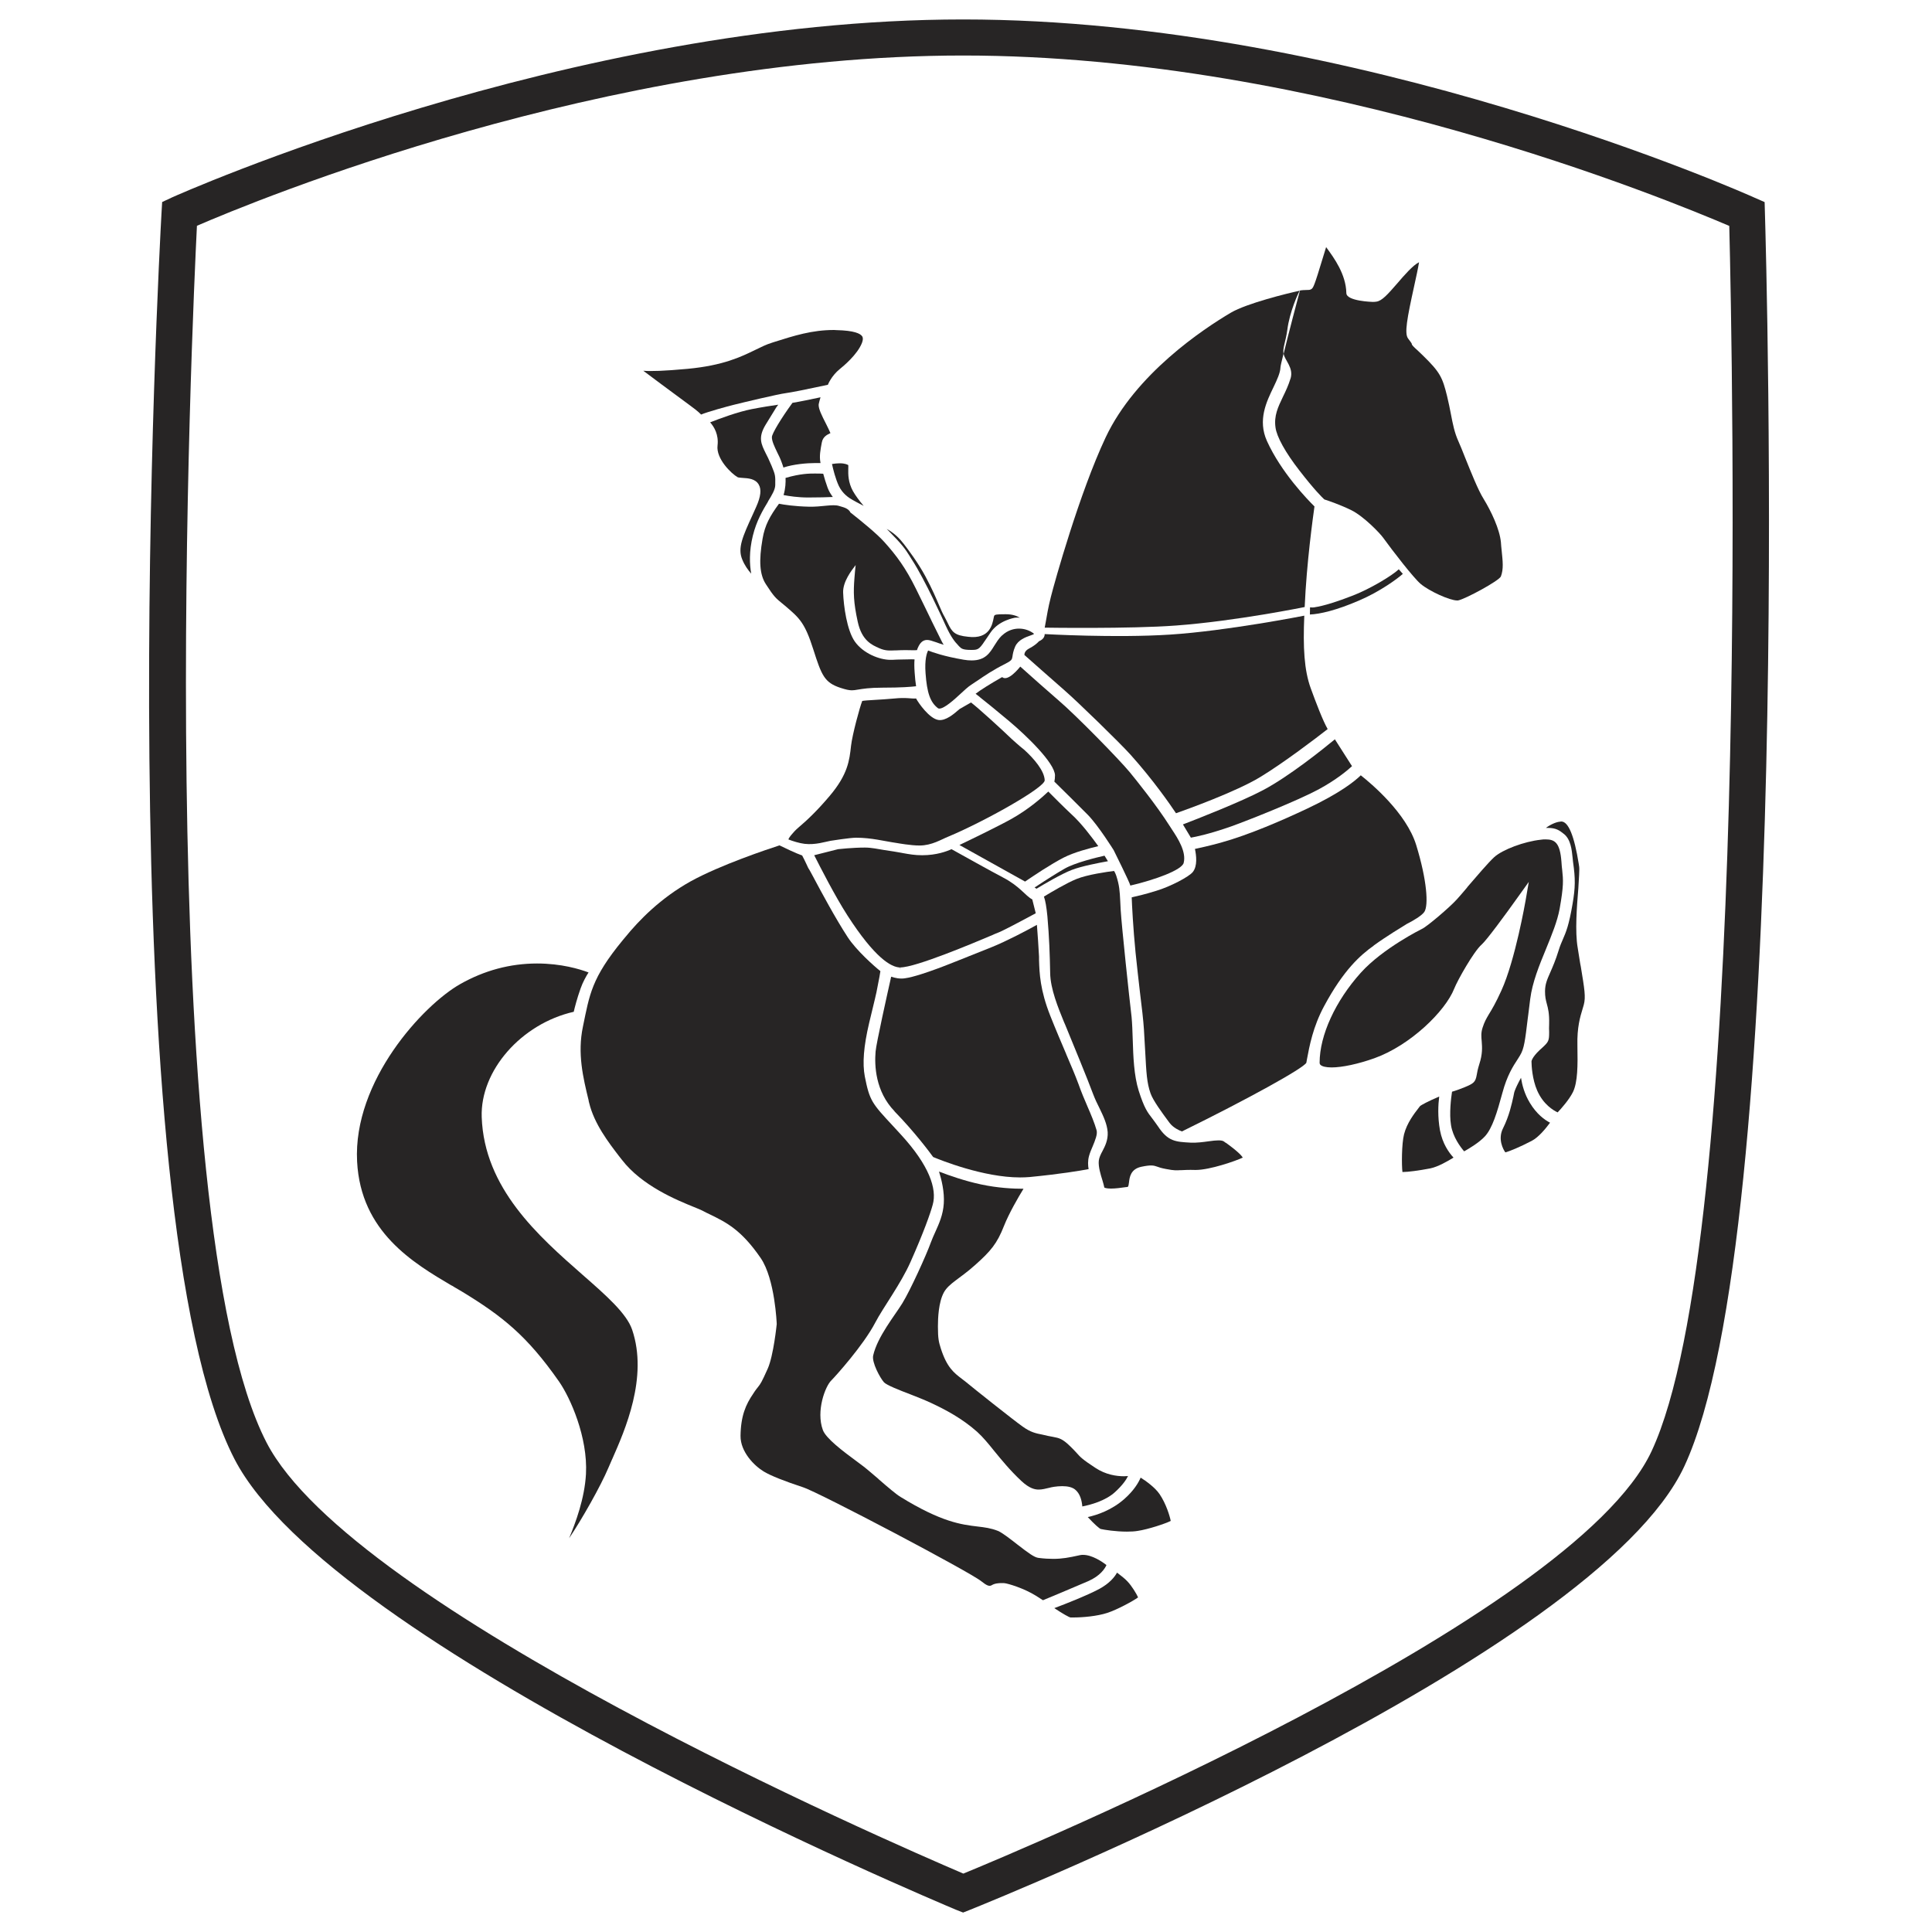 <svg xmlns="http://www.w3.org/2000/svg" id="Calque_1" viewBox="0 0 300 300"><defs><style>      .st0 {        fill: #272525;      }    </style></defs><path class="st0" d="M148.49,296.56l1.06.42,1.06-.42c3.96-1.59,97.1-39.24,110.92-68.85,17.05-36.51,12.72-188.12,12.53-194.55l-.05-1.78-1.6-.7c-.61-.28-61.72-27.66-122.86-27.66S27.29,30.39,26.7,30.66l-1.52.71-.1,1.68c-.35,6.33-8.44,155.29,11.34,193.53,15.12,29.23,108.11,68.31,112.06,69.98ZM30.58,35.06c8.95-3.87,63.43-26.44,118.97-26.44s109.79,22.55,118.97,26.46c.48,19.46,3.36,157.23-12.06,190.25-12.21,26.19-98.74,62.26-106.87,65.6-11.75-5.02-94.89-41.2-108.2-66.93-18.05-34.9-11.47-175.78-10.81-188.95Z"></path><path class="st0" d="M138.88,172.55c3.18,3.27,5.46,6.34,6.02,7.11,1.1.46,7.78,3.17,13.49,3.17v.33-.33c.51,0,1.01-.02,1.49-.06,4.81-.47,7.84-.98,9.16-1.23-.1-.52-.15-1.29.07-2.06.13-.47.33-.95.56-1.48.39-.94.79-1.91.6-2.52-.32-1.12-.84-2.36-1.4-3.65-.46-1.06-.96-2.24-1.42-3.54-.49-1.33-1.13-2.82-1.87-4.55l-.04-.11c-.72-1.7-1.55-3.62-2.45-5.89-1.6-4.04-1.68-6.6-1.75-8.65v-.55c-.07-1.33-.22-3.61-.33-4.93-1.58.88-4.67,2.51-6.99,3.45-4.1,1.65-8.14,3.25-8.51,3.36l-.25.09c-.94.35-3.43,1.23-4.76,1.4-.78.12-1.56-.06-2.12-.25-.54,2.41-2.32,10.36-2.42,11.63-.18,2.13-.05,6.17,2.95,9.27Z"></path><path class="st0" d="M139.76,150.22l.05.34v-.34c2.39,0,11.36-3.79,14.3-5.03l.35-.16c.33-.13.56-.23.67-.27.4-.16,1.71-.8,5.7-2.95l-.54-2.15c-1.11-.58-1.9-2.04-4.63-3.45-1.77-.92-6.61-3.63-7.91-4.35-.72.33-2.32.94-4.55.94-1.16,0-2-.15-3.16-.36l-.09-.02c-.68-.12-1.53-.27-2.67-.43-.86-.13-1.91-.38-2.97-.38-1.95,0-4.17.25-4.17.25l-3.71.94c.94,1.86,3.23,6.35,5.16,9.35,4.26,6.61,6.79,8.05,8.17,8.08Z"></path><path class="st0" d="M213.32,146.81c1.98-1.43,4.44-2.92,5.14-3.35.9-.44,2.37-1.31,2.72-1.88.65-1.01.41-4.88-1.27-10.35-1.53-4.99-7.01-9.58-8.61-10.84-.89.88-3.18,2.75-8.38,5.2-3.67,1.73-8.96,4.05-13.4,5.27-1.82.5-3.18.79-3.97.96.22,1.05.41,2.65-.33,3.58-.58.75-3.55,2.29-5.66,2.92-1.58.5-2.99.83-3.83,1.02.05,1.31.22,4.75.6,8.59.21,2.07.47,4.28.67,6.05.3,2.4.54,4.47.63,5.88s.16,2.61.21,3.66c.16,2.96.23,4.59.81,6.24.38,1.12,1.85,3.1,2.73,4.29l.23.31c.57.76,1.51,1.18,1.92,1.33,10.25-5.04,18.9-9.82,19.32-10.67l.07-.41c.41-2.19.95-5.16,2.71-8.42,2.99-5.55,5.57-7.85,7.69-9.36Z"></path><path class="st0" d="M223.48,170.27c-1.67.71-2.84,1.33-3,1.51-.07.08-.15.2-.25.33-.61.79-1.76,2.26-2.21,4.02-.38,1.49-.38,4.84-.25,5.86h.04c.83,0,2.55-.23,4.27-.56,1.2-.24,2.75-1.14,3.62-1.68-.71-.77-1.7-2.14-2.1-4.23-.38-2.09-.28-4.02-.12-5.25Z"></path><path class="st0" d="M144.56,192.88c-.72,2.01-3.22,7.5-4.44,9.48-1.2,1.95-3.85,5.17-4.53,8.1-.26,1.07,1.08,3.52,1.67,4.18.41.45,2.51,1.27,4.04,1.85,1.1.43,2.34.92,3.28,1.36,2.22,1.04,4.8,2.39,7.17,4.5.88.8,1.73,1.83,2.61,2.93,1.16,1.41,2.42,2.98,4.23,4.68,1.28,1.19,2.12,1.34,2.71,1.34.52,0,1.05-.14,1.65-.28.22-.07,1.06-.25,2-.25.87,0,1.54.17,1.97.51.83.65,1.07,1.8,1.14,2.64,1.24-.24,3.59-.86,5.08-2.23,1.18-1.08,1.74-1.92,2.02-2.49-.2,0-.42.03-.63.03-1.13,0-2.82-.22-4.47-1.32-1.98-1.3-2.31-1.65-2.88-2.3-.25-.27-.54-.59-1.03-1.06-1.2-1.16-1.68-1.25-2.62-1.43-.25-.04-.52-.1-.83-.16-.31-.07-.59-.14-.83-.19-1.02-.2-1.82-.36-3.04-1.23-1.39-.97-7.83-6.1-8.81-6.92-.21-.17-.42-.33-.63-.49-1.28-.97-2.35-1.8-3.29-4.71-.32-1.02-.46-1.5-.46-3.45,0-1.28.09-3.74.92-5.28.79-1.43,2.45-2.1,4.89-4.29,2.39-2.13,3.38-3.31,4.44-6.02.78-1.97,2.21-4.44,3.04-5.79-1.57,0-3.98-.11-6.63-.68-2.44-.52-4.92-1.38-6.49-1.99.41,1.29.86,3.2.74,4.96-.11,1.74-.72,3.09-1.31,4.4-.25.54-.48,1.07-.68,1.6Z"></path><path class="st0" d="M149,110.1l-.07.06c-.86.75-2.09,1.79-3.2,1.64-1.42-.2-3.14-2.68-3.48-3.34-.77.06-1.5-.19-3.36,0-2.36.22-4.25.25-5,.38-.38.93-1.54,5.22-1.74,6.96-.25,2.28-.49,4.44-3.31,7.78-1.96,2.32-3.52,3.79-4.87,4.93-.85.72-1.66,1.8-1.52,1.85.62.24,1.65.57,2.48.67,1.7.2,3.27-.34,4.04-.47,0,0,3-.48,3.95-.48,2.43,0,4.3.53,6.38.83,0,0,2.15.39,3.49.38,1.9,0,3.36-.94,4.46-1.38,5.45-2.27,15.02-7.61,14.97-8.75-.05-1.46-1.62-3.31-3.15-4.71l-.72-.59c-.22-.2-.96-.83-1.18-1.04-1.78-1.71-5.23-4.85-6.39-5.74-.09.07-1.71.96-1.8,1.03Z"></path><path class="st0" d="M177.12,229.44c-.33.78-1.04,2-2.52,3.31-1.99,1.76-4.25,2.5-5.69,2.82,1.08,1.17,1.82,1.79,2.01,1.85.57.13,2.32.41,4.06.41.62,0,1.19-.03,1.67-.11,1.64-.24,4.36-1.15,5.14-1.55-.13-.71-.72-2.68-1.73-4.16-.69-1.02-2.1-2.04-2.95-2.57Z"></path><path class="st0" d="M173.45,244.2c-.38.69-1.18,1.69-2.83,2.57-1.83.97-5.09,2.26-6.91,2.94,1.37.91,2.3,1.42,2.52,1.45.11,0,.26,0,.44,0,1.44,0,3.68-.19,5.27-.71,1.54-.5,4.06-1.87,4.78-2.41-.23-.52-.94-1.74-1.68-2.51-.38-.41-1.04-.92-1.6-1.34Z"></path><path class="st0" d="M237.55,171.24c-.82-1.35-1.19-2.74-1.37-3.88-.51.94-.84,1.64-.98,2.05-.07.16-.13.5-.2.86-.25,1.13-.65,3.01-1.6,4.91-.88,1.72.04,3.34.35,3.76.56-.14,2.19-.79,4.08-1.78,1.1-.56,2.24-1.99,2.86-2.83-.83-.43-2.08-1.32-3.14-3.09Z"></path><path class="st0" d="M183.68,128.01l1.24,2.06c.79-.14,2.84-.55,6.24-1.74,2.92-1.05,10.38-4.03,13.58-5.75,2.76-1.49,4.52-2.98,5.2-3.61l-2.66-4.17c-1.9,1.57-7.1,5.74-11.11,7.87-3.4,1.81-10.35,4.53-12.47,5.34Z"></path><path class="st0" d="M181.64,128.28c-2.02-3.2-5.26-7.21-6.21-8.37-1.56-1.9-8.34-8.84-11.1-11.19-1.65-1.42-4.08-3.58-5.9-5.21-.21.25-1.93,2.4-2.82,1.63-1.8,1.02-3.44,2.05-4.12,2.59.18.14.38.29.61.47l.13.12c.95.75,2.69,2.16,4.52,3.7,2.6,2.19,7.02,6.43,7.07,8.37,0,.36-.04.73-.1.98,1,.99,3.76,3.69,5.2,5.16,1.65,1.69,4.01,5.48,4.01,5.48,0,0,2.52,5.06,2.59,5.5,3.91-.91,8.01-2.43,8.28-3.52.44-1.73-.91-3.81-1.81-5.17-.13-.2-.25-.39-.36-.56Z"></path><path class="st0" d="M217.84,89.12l-.64-.72c-1.01.97-4.53,3.1-7.27,4.13-2.14.83-4.26,1.54-5.88,1.78-.23.04-.45,0-.63,0l-.02,1.11c1.54-.06,4.13-.65,7.65-2.18,3.24-1.38,5.98-3.4,6.78-4.13Z"></path><path class="st0" d="M166.43,135.08c1.54-.59,4.16-1.09,5.61-1.35l-.53-.86c-1.29.29-4.58,1.09-6.19,2.01-1.14.65-2.75,1.66-4.67,2.93l.3.19c1.24-.75,3.87-2.3,5.48-2.92Z"></path><path class="st0" d="M166.3,126.37c-.9-.83-2.85-2.78-3.52-3.46-.95.9-2.98,2.7-5.65,4.21-1.8,1.02-6.15,3.14-8.15,4.09l10.19,5.68c1.27-.87,4.04-2.73,6.03-3.74,1.63-.83,4.01-1.44,5.34-1.76-.9-1.25-2.63-3.58-4.24-5.02Z"></path><path class="st0" d="M190.33,177.46c-.13-.09-.22-.16-.25-.19-.35-.28-1.21-.22-2.4-.05-.87.12-1.8.25-2.8.21-2.34-.13-3.52-.18-5.06-2.52-.38-.55-.67-.93-.9-1.24-.74-.95-1.23-1.58-2.1-4.29-.75-2.4-.85-5.36-.93-7.96-.04-1.22-.08-2.48-.18-3.52-.38-3.18-1.53-14.02-1.69-16.58-.03-.52-.06-.98-.07-1.39-.08-1.56-.12-2.42-.63-3.99-.1-.29-.22-.53-.33-.7-1,.12-4.13.56-5.83,1.25-1.51.61-3.89,2.02-5.06,2.73.23.62.4,1.64.54,3.08.29,3.32.37,5.83.43,8.79.03,2.46,1.26,5.44,2.15,7.62l.16.36c1.06,2.57,3.61,8.77,4.37,10.85.29.75.62,1.46.97,2.14.61,1.26,1.18,2.45,1.28,3.73.07,1.24-.41,2.18-.8,2.93-.28.52-.52,1-.58,1.51-.1.92.29,2.18.58,3.1.11.4.23.78.28,1.07.03.03.31.16,1.03.16s1.59-.12,2.28-.22l.21-.02c.17-.02.22-.02.31-.73.09-.78.25-2.05,1.89-2.41,1.54-.33,1.96-.21,2.47-.03.29.11.64.23,1.33.36,1.41.28,1.73.22,2.29.19h.2c.5-.03,1.12-.06,2.1-.03h.09c2.19,0,6.21-1.4,7.3-1.92-.14-.24-.66-.89-2.65-2.32Z"></path><path class="st0" d="M127.84,73.56c-.3-.02-.72-.03-1.31-.03-.83,0-2.21,0-4.55.68.03.65,0,1.64-.31,2.66.86.17,2.25.38,3.83.38,1.67,0,2.97-.04,3.82-.08-.31-.41-.62-.92-.81-1.44-.25-.67-.52-1.57-.68-2.17Z"></path><path class="st0" d="M131.72,72.8c0-.22.02-.45,0-.58-.12-.07-.49-.28-1.32-.28-.36,0-.76.04-1.21.11.18.83.54,2.28,1.06,3.4.57,1.19,1.5,1.82,2.15,2.19.24.14.93.51,1.71.91-.73-.85-1.28-1.62-1.67-2.3-.75-1.36-.74-2.62-.72-3.45Z"></path><path class="st0" d="M123.04,62.57c-1.76,2.41-3.18,4.78-3.18,5.3-.02.62.41,1.49.81,2.34.24.48.48.96.65,1.43.15.38.25.7.33.96,1.55-.52,3.63-.7,5.01-.7.26,0,.51,0,.75,0,0-.05-.02-.09-.02-.12-.18-.96.01-1.96.2-2.96l.03-.15c.16-.85.84-1.18,1.2-1.35.03-.02.08-.05.13-.07-.13-.32-.49-1.05-.67-1.41-.73-1.42-1.16-2.33-1.16-2.95,0-.07.01-.27.29-1.2-1.37.29-3.32.7-4.35.86Z"></path><path class="st0" d="M70.15,199.61l.38.24c.44.25.86.5,1.26.74,6.22,3.79,10.05,6.83,15,13.91,1.78,2.55,4.5,8.69,4.2,14.37-.21,3.83-1.61,7.56-2.62,9.99,1.96-2.9,4.9-8.09,6.11-10.96.16-.38.34-.81.56-1.29l.04-.08c1.95-4.43,5.59-12.65,3.08-20.05-.85-2.52-4.03-5.32-7.71-8.54-6.81-5.98-15.26-13.4-15.65-24.47-.25-7.23,6.15-14.51,14.29-16.36.16-.7.52-2.1,1.07-3.64.35-.99.85-1.88,1.23-2.47-1.37-.52-4.25-1.39-7.99-1.39-4.19,0-8.21,1.08-11.96,3.21-5.71,3.24-16.64,15.02-15.99,27.54.57,10.95,8.75,15.76,14.71,19.28Z"></path><path class="st0" d="M119.25,77.87c.62-1.01,1.11-1.82,1.13-2.53.03-1.55,0-1.6-.56-2.99l-.18-.4c-.25-.6-.49-1.1-.71-1.51-.75-1.51-1.24-2.5-.05-4.48l1.64-2.67c.1-.16.22-.3.33-.45-1.04.15-2.55.38-4.13.69-2.16.42-4.97,1.47-6.45,2.05.63.71,1.35,1.92,1.15,3.6-.25,2.06,2.16,4.38,3.12,4.92.1.06.54.09.79.11.83.05,1.94.11,2.48,1.02.45.76.33,1.87-.39,3.48l-.53,1.18c-1.58,3.45-2.37,5.2-1.64,6.97.36.9.89,1.64,1.4,2.22-.26-1.46-.35-3.45.25-5.89.58-2.35,1.57-3.99,2.37-5.32Z"></path><path class="st0" d="M108.87,64.37c1.02-.43,4.08-1.27,5.06-1.51,1.63-.41,6.9-1.66,8.06-1.81.9-.12,3.22-.58,6.56-1.3,0,0,.52-1.37,1.87-2.46.46-.37,2.73-2.23,3.43-4.06.17-.45.18-.79.02-1.02-.27-.4-1.19-.89-4-.95l-.38-.02c-3.4,0-6.17.88-9.36,1.89l-.27.09c-.88.27-1.68.67-2.6,1.12-2.22,1.08-4.96,2.41-10.47,2.93-3.66.34-5.75.4-6.9.3,0,0,5.37,4.02,7.18,5.33,1.42,1.02,1.79,1.47,1.79,1.47Z"></path><path class="st0" d="M91.4,170.93l.09.35c.79,3.24,3,6.11,4.62,8.23l.45.57c3.11,4.06,8.57,6.28,11.18,7.34.59.24,1.01.41,1.29.55.41.22.81.42,1.22.61,2.52,1.23,4.85,2.37,7.87,6.77,2.24,3.28,2.49,10.25,2.49,10.25,0,0-.49,4.89-1.4,6.93-.96,2.14-1.1,2.33-1.51,2.85-.16.21-.39.47-.74,1.03-1.16,1.69-1.93,3.45-1.97,6.55-.03,2.48,2.15,4.67,3.63,5.55,1.11.66,3.16,1.47,6.1,2.44,2.56.85,25.84,13.11,27.66,14.59.83.66,1.22.83,1.6.62.46-.3,1.12-.34,1.58-.34.2,0,.35,0,.46.02.47.05,2.93.75,4.86,1.96l1.08.69.02-.02c1.04-.43,4.22-1.75,7-2.95,1.88-.83,2.59-1.95,2.83-2.5-.66-.52-2.23-1.58-3.62-1.58-.16,0-.33,0-.48.04l-.18.04c-1.55.34-2.58.54-4,.54-.67,0-1.41-.04-2.27-.15-.66-.08-1.55-.74-3.32-2.11-1.14-.89-2.32-1.81-3-2.09-1.06-.42-2.01-.54-3.11-.67-2.52-.3-5.62-.67-12-4.6-.68-.41-1.98-1.52-3.35-2.71l-.11-.11c-.97-.83-1.98-1.7-2.6-2.15l-.47-.35c-2.55-1.87-5.06-3.79-5.53-5.08-1.08-2.95.38-6.8,1.33-7.7.66-.66,4.97-5.45,6.79-8.93,1.24-2.38,4-6.07,5.49-9.44,2.04-4.59,3.09-7.56,3.45-8.89.71-2.47-.56-6.15-4.97-10.94l-1.14-1.24c-3.34-3.59-3.68-3.96-4.43-7.74-.39-2.04-.18-4.68.67-8.3l.54-2.24c.23-.95.58-2.41.6-2.55,0-.02.06-.29.13-.67.3-1.52.44-2.25.48-2.6-.92-.73-3.74-3.22-5.08-5.28-1.94-2.98-4.07-6.97-5.21-9.1l-.12-.23c-.3-.54-.6-1.12-.66-1.2-.09-.1-.18-.29-.47-.93-.16-.32-.46-.97-.61-1.22-.89-.3-3-1.31-3.52-1.57-1.77.57-9.21,3.05-13.82,5.6-4.62,2.58-7.95,5.97-10.19,8.73l-.36.43c-4.82,5.87-5.11,8.36-6.15,13.38-.88,4.19.02,7.91.9,11.52Z"></path><path class="st0" d="M141.3,86.43l.36.57c1.95,3,4.82,9.33,5.14,10.04.92,2.02,1.54,2.69,1.96,3.13l.13.15c.38.39.57.6,1.93.6h.05c1.12,0,1.2-.11,2.46-1.99l.48-.71c1.31-1.93,3.76-2.28,3.78-2.3.32-.03.55-.03.77,0-.48-.29-1.18-.54-2.12-.54h-.27c-1.21,0-1.53.05-1.6.27-.03.07-.05.17-.07.28-.2,1.02-.62,3.36-3.96,2.95-2.08-.21-2.5-.71-3.16-2.1-.15-.29-.3-.62-.52-1.02-.27-.46-.52-1.03-.83-1.76-.45-1.05-1.06-2.5-2.11-4.46-1.15-2.16-2.75-4.26-3.38-5.08-.6-.76-1.3-1.56-2.66-2.34.02,0,.04.05.07.07,2.45,2.48,2.77,3,3.57,4.26Z"></path><path class="st0" d="M200.39,58.78c-.32,1.05-.75,1.96-1.17,2.82-.77,1.61-1.42,2.96-1.16,4.78.19,1.45,1.54,3.88,3.69,6.65,2.31,2.99,3.56,4.22,3.89,4.52.64.2,2.54.86,4.17,1.66,1.97.97,4.48,3.61,4.96,4.28,1.46,2.02,4.73,6.26,5.84,7.19,1.35,1.13,4.51,2.56,5.65,2.56.04,0,.08,0,.13,0,1.07-.18,6.43-3.07,6.67-3.74.43-1.14.29-2.31.11-4.08-.04-.41-.09-.81-.11-1.23-.2-2.04-1.51-4.8-2.69-6.73-.85-1.35-1.95-4.13-2.85-6.36-.42-1.06-.78-1.97-1.06-2.58-.61-1.35-.86-2.64-1.17-4.25-.16-.82-.34-1.74-.59-2.77-.72-2.91-1.08-3.69-3.73-6.28-.61-.6-1-.95-1.22-1.15-.42-.41-.52-.5-.55-.74-.05-.08-.19-.29-.56-.78-.58-.79-.16-3.07.95-8.12.29-1.3.62-2.85.76-3.71-.95.46-2.33,2.06-3.36,3.26-1.52,1.75-2.41,2.75-3.27,2.86-.17.03-.36.04-.57.04-.05,0-4.08-.11-4.09-1.37-.06-2.93-1.92-5.46-3.01-6.96-.04-.07-.09-.12-.13-.18-.16.5-.33,1.08-.5,1.63-1.37,4.53-1.5,4.73-1.84,4.92-.2.11-.38.11-.74.11-.81.02-.99.08-.99.1-.26.97-1.76,6.63-2.53,9.8.18,1.04,1.58,2.17,1.08,3.84Z"></path><path class="st0" d="M182.62,97.13c9.29-.69,19.97-2.87,19.97-2.87.3-6.92,1.29-13.95,1.52-15.62-1.08-1.06-5.18-5.3-7.38-10.16-1.46-3.25-.08-6.09,1.03-8.38.54-1.14,1.04-2.2,1.07-3.05,0-.17.19-.99.47-2.11h0c-.15-.91.34-1.87.59-3.7.36-2.85,1.72-5.8,1.94-6.1-1.92.4-8.24,1.97-10.68,3.4-4.3,2.54-14.82,9.51-19.47,19.39-4.05,8.59-7.95,22.54-8.5,24.75-.43,1.69-.63,2.95-.79,3.86-.06.34-.11.64-.17.92,0,0,13.25.21,20.39-.33Z"></path><path class="st0" d="M132.09,79.64c-.34-.77-1.24-.89-1.78-1.07-1-.33-2.68.16-4.68.11-2.26-.05-3.9-.31-4.67-.46-1.41,1.92-2.19,3.32-2.55,5.44-.6,3.46-.45,5.57.52,7.06,1.24,1.92,1.53,2.16,2.48,2.94l.09.07c.17.15.35.29.56.47,2.07,1.77,2.92,2.51,4.23,6.64,1.29,4.05,1.73,5.15,4.22,5.97.84.27,1.32.38,1.77.38.27,0,.54-.04.95-.11.75-.12,1.77-.3,3.83-.3,2.89,0,4.45-.13,5.19-.22-.09-.59-.18-1.36-.22-2.07-.07-.93-.07-1.55-.02-2.1-.28-.02-.66-.02-1.09,0-.81.03-1.24,0-2.41.07h-.24c-1.72,0-4.24-1-5.54-2.85-1.22-1.74-1.74-5.51-1.81-7.61-.05-1.69,1.31-3.43,1.92-4.22.01,0,.01-.02.02-.04,0,.08,0,.15-.02.22-.05.52-.11,1.08-.16,1.76-.18,2.26-.16,3.77.51,6.84.63,2.89,2.17,3.58,3.31,4.08.97.43,1.56.39,2.54.35h.15c.44-.02.89-.04,1.41-.04l1.24.02c.11,0,.36,0,.55-.02.05-.16.12-.38.27-.65.17-.3.52-.93,1.29-.93.38,0,.78.15,1.38.35.32.12.71.25,1.21.4-.1-.14-.19-.3-.27-.45-.36-.72-.91-1.82-1.58-3.19l-.15-.32c-.67-1.37-1.45-3-2.31-4.73-1.61-3.27-3.05-5.19-4.89-7.24-1.17-1.32-3.72-3.38-5.27-4.6,0,.02.01.06.01.07Z"></path><path class="st0" d="M227.85,137.75l-.06.09c-.63.74-1.17,1.38-1.54,1.78-1.13,1.27-4.75,4.33-5.45,4.62-.04.02-6.06,3-9.48,6.79-3.95,4.38-6.41,9.73-6.41,13.98,0,.15.05.26.13.34.25.25.87.4,1.73.4,1.65,0,4.15-.54,6.65-1.43,5.56-1.99,10.99-7.28,12.38-10.78.53-1.35,3.05-5.8,4.26-6.86.75-.64,3.77-4.75,5.61-7.34l1.72-2.4-.5,2.91c-.02.09-1.6,9.25-3.76,13.97-.87,1.92-1.47,2.92-1.91,3.63-.44.75-.71,1.2-1.01,2.14-.25.79-.2,1.37-.13,2.12.07.93.14,1.96-.37,3.52-.25.79-.34,1.29-.4,1.66-.2,1.15-.47,1.35-1.92,1.95-.59.24-1.37.53-1.92.68-.15.98-.45,3.4-.16,5.18.29,1.86,1.47,3.41,2.04,4.08.74-.41,2.33-1.36,3.21-2.31,1.17-1.26,1.9-3.71,2.73-6.76.73-2.73,1.67-4.16,2.37-5.23l.07-.11c.11-.16.19-.31.29-.47.65-1.06.79-2.27,1.22-5.84l.06-.45c.09-.73.19-1.55.31-2.48.33-2.61,1.41-5.25,2.46-7.79.9-2.21,1.75-4.27,2.11-6.22.64-3.6.56-4.45.4-6-.05-.38-.09-.8-.12-1.3-.22-2.94-1-3.48-2.45-3.48-.24,0-.49,0-.74.05-2.58.27-5.97,1.54-7.25,2.71-.91.83-2.77,3.02-4.15,4.62Z"></path><path class="st0" d="M242.85,129.5c1.06.85,1.22,2.48,1.34,3.67.02.27.05.48.07.66.38,2.64.36,3.98-.07,6.51-.57,3.35-1.02,4.4-1.51,5.52-.2.47-.43.97-.65,1.7-.48,1.56-.94,2.59-1.3,3.42-.52,1.18-.8,1.82-.82,2.93,0,.87.11,1.33.27,1.93.2.73.41,1.53.37,3.14-.02.54-.02.95,0,1.26,0,1.36-.07,1.53-1.07,2.45l-.42.38c-1.22,1.16-1.25,1.74-1.25,1.74,0,.65.12,2.79.88,4.52.95,2.17,2.5,3.08,3.18,3.4.56-.59,1.78-1.96,2.38-3.16.74-1.55.75-4.08.69-7.24-.07-2.8.43-4.45.8-5.66.07-.25.14-.46.19-.65.32-1.21.12-2.38-.46-5.91l-.1-.51c-.12-.72-.25-1.53-.39-2.45-.43-2.5-.13-6.36.1-9.17.09-1.57.2-2.98.13-3.41l-.06-.41c-.7-4.38-1.61-6.6-2.72-6.6-.07,0-.13.02-.2.03-.62.05-1.53.47-2.18.97h.36c1.17,0,1.73.36,2.45.95Z"></path><path class="st0" d="M159.08,101.72l.04.03c.91.8,4.4,3.9,6.07,5.35,2.23,1.94,8.7,8.25,10.36,10.09,3.55,3.96,6.16,7.74,7.06,9.09,1.67-.59,9.32-3.33,13.11-5.64,3.58-2.17,8.64-6.02,10.44-7.43-.74-1.28-1.82-4.11-2.63-6.34-1.02-2.81-1.21-6.33-1-11.27,0,0-12.01,2.37-20.84,2.94-8.51.55-19.47-.08-19.47-.08,0,.65-.54.96-.89,1.12-.36.39-.84.76-1.58,1.15-.6.33-.69.75-.68.99Z"></path><path class="st0" d="M155.56,98.69c-.5.5-.83,1.04-1.16,1.56-.7,1.14-1.41,2.3-3.52,2.3-.38,0-.79-.03-1.24-.11-3.08-.52-4.87-1.17-5.52-1.43-.2.36-.56,1.42-.4,3.54.22,3.04.73,4.51,1.93,5.42.05.04.12.06.21.06.79,0,2.34-1.42,3.27-2.28.58-.54,1.18-1.1,1.68-1.42.21-.14.43-.29.64-.43l.25-.16c1.24-.85,2.52-1.72,4.32-2.62,1.09-.55,1.12-.7,1.2-1.21.05-.35.12-.83.41-1.5.46-1.05,1.6-1.47,2.53-1.79.1-.04.23-.08.34-.13.02-.03.03-.06.05-.09-.64-.51-1.48-.79-2.32-.79-.7,0-1.72.19-2.66,1.09Z"></path></svg>